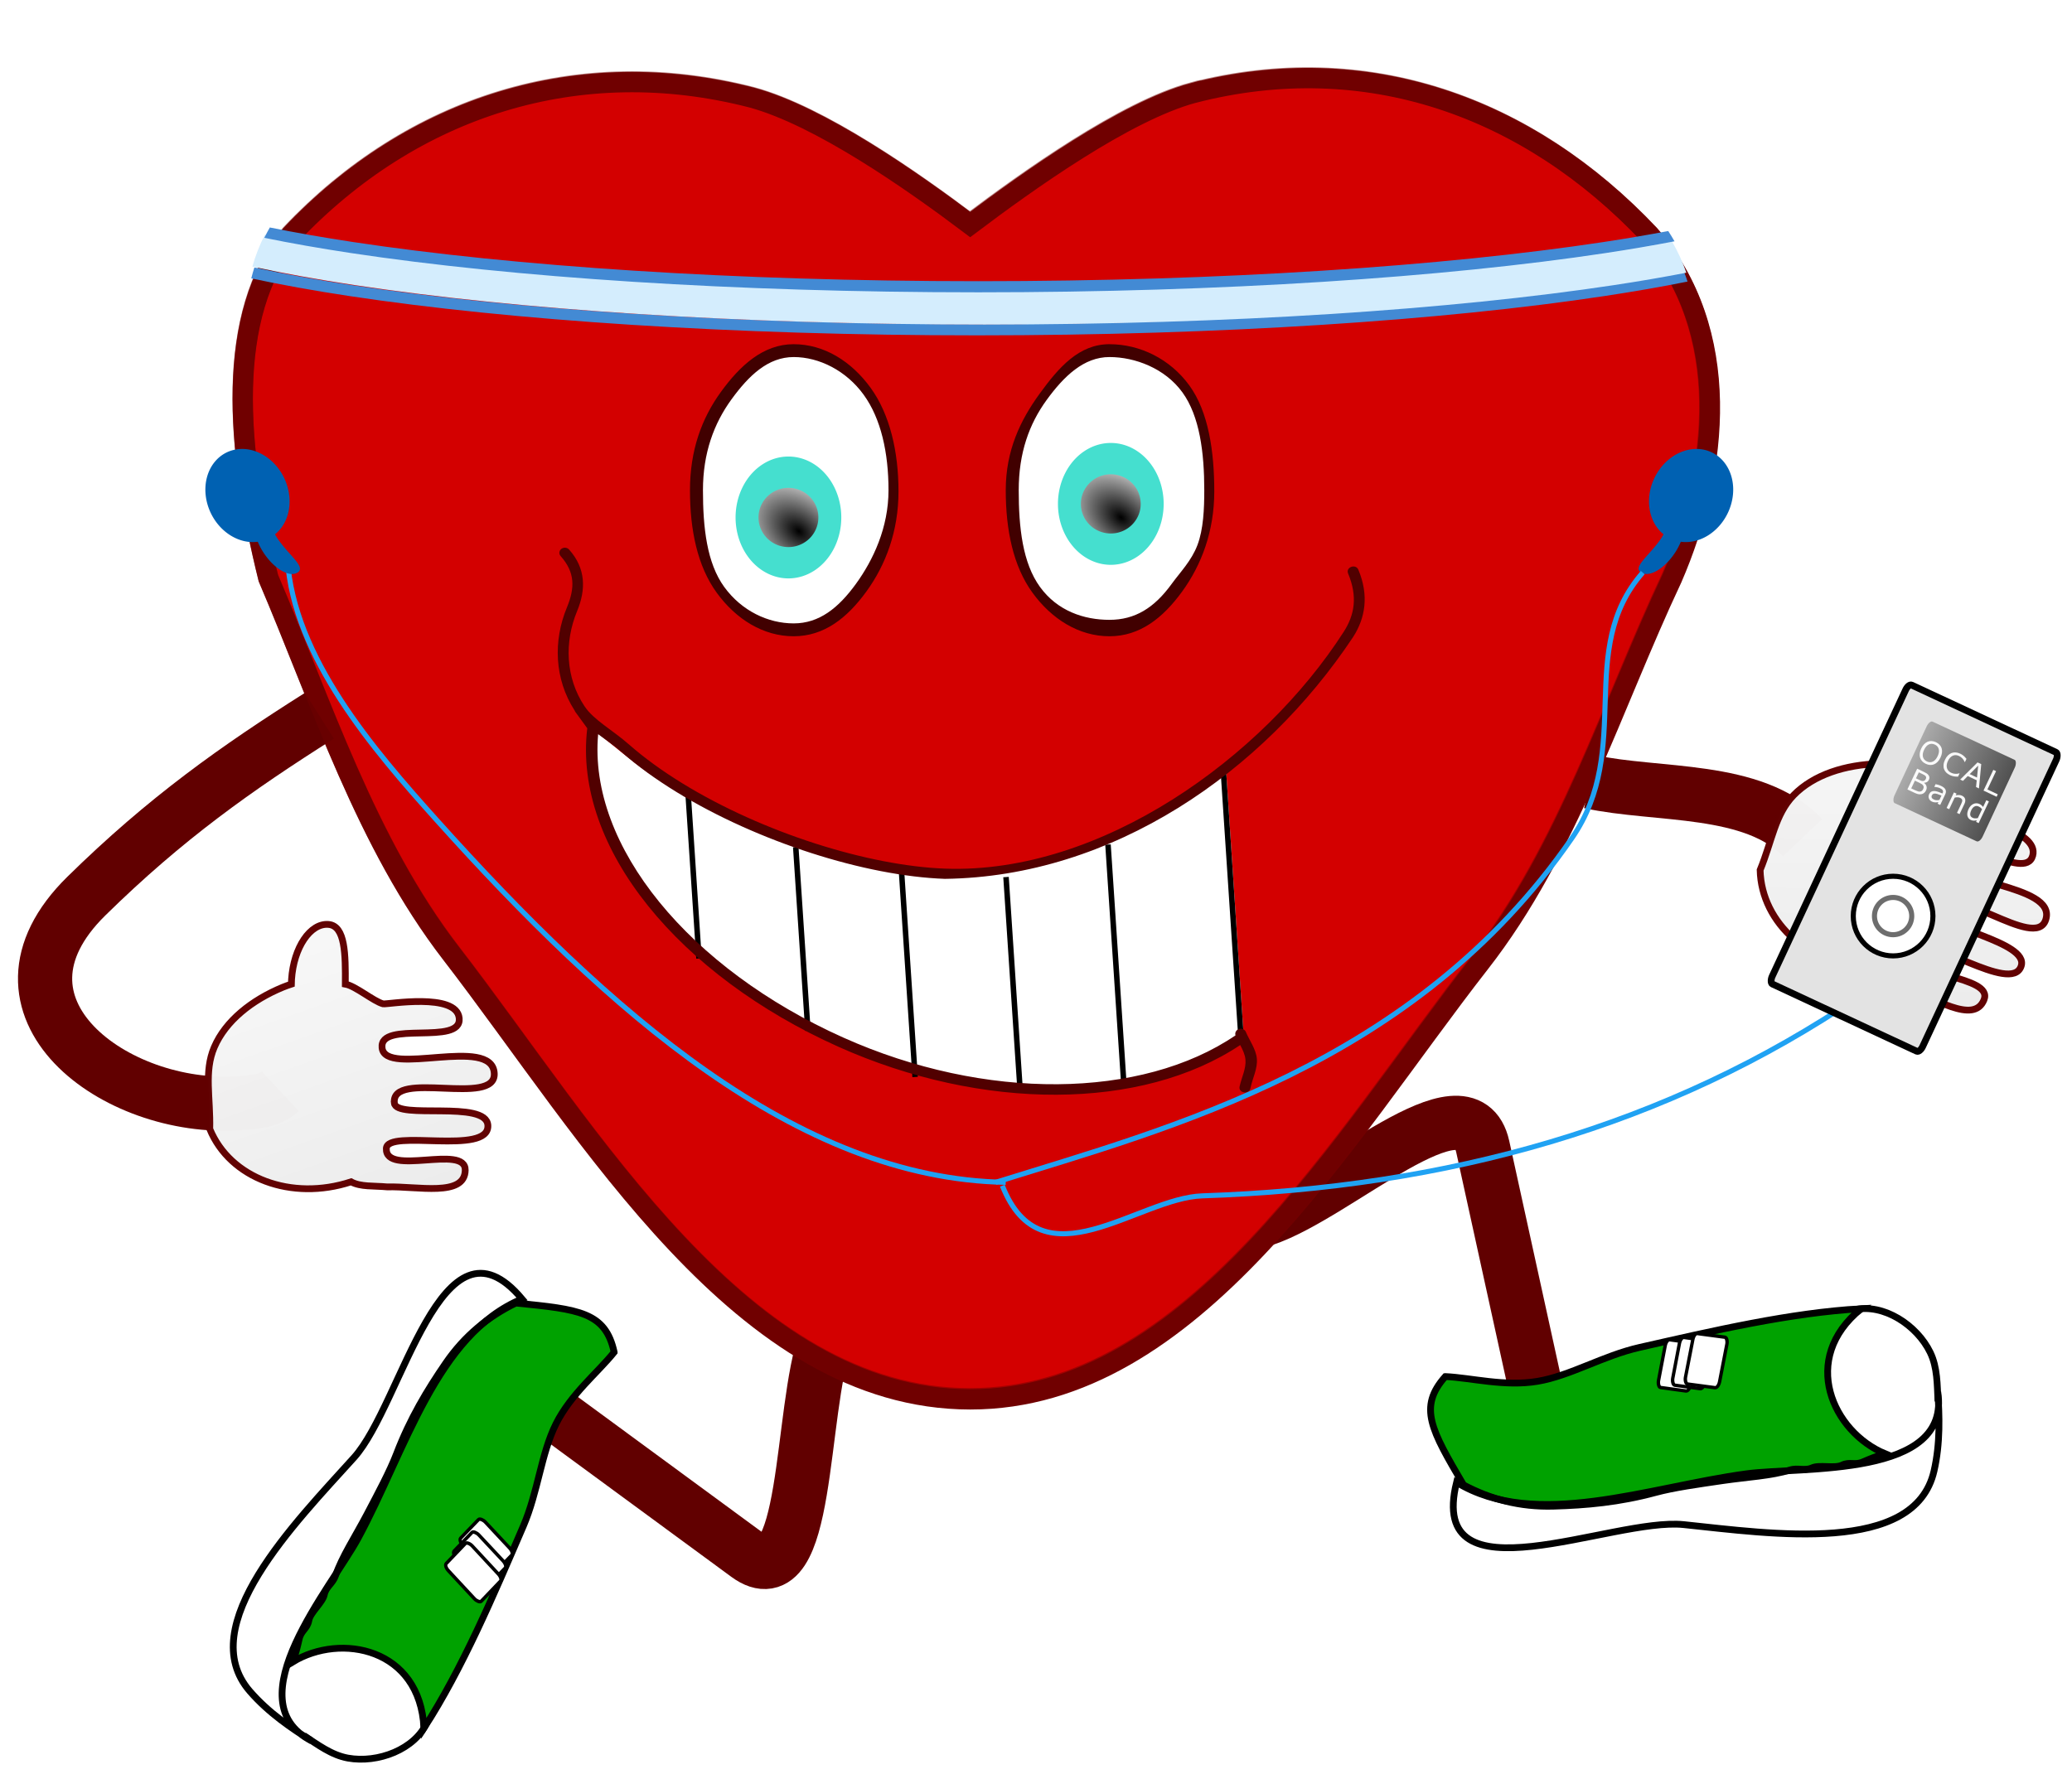 <?xml version="1.0" encoding="UTF-8"?>
<svg width="909.62" height="779.1" version="1.1" viewBox="0 0 240.67 206.14" xmlns="http://www.w3.org/2000/svg" xmlns:xlink="http://www.w3.org/1999/xlink">
<defs>
<radialGradient id="d" cx="78.215" cy="640.89" r="17.822" gradientTransform="matrix(.224 -.104 .213 .266 -207.1 22.711)" gradientUnits="userSpaceOnUse" xlink:href="#b"/>
<linearGradient id="b">
<stop offset="0"/>
<stop stop-color="#fff" offset="1"/>
</linearGradient>
<radialGradient id="c" cx="78.215" cy="640.89" r="17.822" gradientTransform="matrix(.224 -.104 .213 .266 -181.94 21.649)" gradientUnits="userSpaceOnUse" xlink:href="#b"/>
<linearGradient id="f" x1="-77.885" x2="-1.744" y1="497.17" y2="497.17" gradientTransform="matrix(-.056 -.298 .292 -.055 -104.18 241.04)" gradientUnits="userSpaceOnUse" xlink:href="#a"/>
<linearGradient id="a">
<stop stop-color="#ebebeb" offset="0"/>
<stop stop-color="#f7f7f7" offset="1"/>
</linearGradient>
<filter id="h" x="-.05" y="-.05" width="1.1" height="1.1" color-interpolation-filters="sRGB">
<feGaussianBlur in="SourceGraphic" result="result0" stdDeviation="2.327"/>
<feDiffuseLighting lighting-color="#ffffff" result="result5" stdDeviation="2.33" surfaceScale="1.6">
<feDistantLight azimuth="235" elevation="45"/>
</feDiffuseLighting>
<feComposite in="result5" in2="SourceGraphic" k1="1.4" operator="arithmetic" result="fbSourceGraphic"/>
<feGaussianBlur in="fbSourceGraphic" result="result0" stdDeviation="6"/>
<feSpecularLighting lighting-color="#8c2828" in="result0" result="result1" specularExponent="25" surfaceScale="1.71">
<feDistantLight azimuth="235" elevation="45"/>
</feSpecularLighting>
<feComposite in="fbSourceGraphic" in2="result1" k2="1" k3="1" operator="arithmetic" result="result4"/>
<feComposite in="result4" in2="SourceGraphic" operator="in" result="result2"/>
</filter>
<linearGradient id="e" x1="-77.885" x2="-1.744" y1="497.17" y2="497.17" gradientTransform="matrix(.011 -.45 .442 .011 2.103 76.967)" gradientUnits="userSpaceOnUse" xlink:href="#a"/>
<linearGradient id="g" x1="161.66" x2="170.66" y1="183.23" y2="183.23" gradientTransform="matrix(.845 0 0 .885 24.732 33.657)" gradientUnits="userSpaceOnUse">
<stop stop-color="#aaa" offset="0"/>
<stop stop-color="#515151" offset="1"/>
</linearGradient>
</defs>
<flowRoot transform="translate(15.335 -45.431)" fill="#000000" font-family="Verdana" font-size="26.667px" font-weight="bold" letter-spacing="1px" text-align="center" text-anchor="middle" word-spacing="0px" style="line-height:1.25" xml:space="preserve"><flowRegion font-family="Verdana" font-weight="bold"><rect x="801" y="224.1" width="71" height="60"/></flowRegion><flowPara/></flowRoot>
<path d="m95.915 155.52c-3.033 8.384-1.914 30.428-9.1 25.151-7.435-5.46-14.871-10.921-22.306-16.381" fill="none" stroke="#610000" stroke-width="6.297"/>
<path d="m146.84 141.65c8.463-2.806 23.478-17.126 25.388-8.418 2.022 9.22 4.043 18.439 6.065 27.659" fill="none" stroke="#610000" stroke-width="6.297"/>
<path d="m184.67 90.818c7.85 1.71 19.018 0.512 24.709 6.505" fill="#fff" stroke="#610000" stroke-width="6.297"/>
<path transform="matrix(1.488 0 0 1.488 -27.232 -209.18)" d="m111.44 147.84c13.481-3.479 26.142 1.034 35.629 11.088 6.521 7.494 5.44 18.317 1.752 26.804-4.721 10.033-8.114 21.217-15.001 30.038-10.745 13.764-22.327 34.085-39.784 34.072-17.796-0.013-29.631-20.7-40.505-34.793-6.64-8.605-10.125-19.574-14.281-29.317-2.51-10.145-3.385-20.534 1.752-26.804 9.488-10.054 22.509-14.207 35.989-10.728 5.302 1.438 12.53 6.505 17.044 9.908 4.514-3.403 12.103-8.831 17.405-10.269z" fill="#d30000" filter="url(#h)" stroke="#710000" stroke-width="1.587"/>
<g transform="matrix(1.488 0 0 1.488 171.76 -213.64)">
<path d="m-45.729 182a7.684 10.778 0 1 1-15.368 0 7.684 10.778 0 1 1 15.368 0z" fill="#fff"/>
<path d="m-53.476 170.45c-2.375 0-4.18 1.659-5.683 3.73-1.503 2.071-2.412 4.565-2.412 7.673 0 3.107 0.582 5.928 2.085 7.999 1.503 2.071 3.635 3.404 6.01 3.404 2.375 0 4.175-1.426 5.678-3.497 1.503-2.071 2.505-4.705 2.505-7.812 0-3.107-0.675-6.021-2.178-8.092-1.503-2.071-3.63-3.404-6.005-3.404zm0 1.004c1.995 0 4.1 1.064 5.461 2.938 1.361 1.874 1.942 4.548 1.942 7.46 0 2.912-1.188 5.446-2.549 7.321-1.361 1.874-2.86 3.078-4.854 3.078-1.995 0-4.059-0.971-5.42-2.845-1.361-1.874-1.662-4.641-1.662-7.554 0-2.912 0.861-5.213 2.222-7.087 1.361-1.874 2.865-3.311 4.86-3.311z" color="#000000" fill="#410000" style="text-decoration-line:none;text-indent:0;text-transform:none"/>
<path d="m-49.759 183.98a4.126 4.758 0 1 1-8.252 0 4.126 4.758 0 1 1 8.252 0z" fill="#45dfcf"/>
<path d="m-51.549 183.98a2.336 2.311 0 0 1-4.672 0 2.336 2.311 0 1 1 4.672 0z" fill="url(#d)"/>
<path d="m-20.869 181.91c-0.278 5.965-3.739 10.986-8.008 10.986-2.135 0-4.067-1.209-5.466-3.164-1.399-1.955-2.436-4.66-2.264-7.638 0.335-5.798 4.143-10.784 8.008-10.986 4.263-0.223 8.008 4.842 7.73 10.801z" fill="#fff"/>
<path d="m-28.826 170.45c-2.375 0-3.949 1.798-5.452 3.869-1.503 2.071-2.643 4.426-2.643 7.534 0 3.107 0.582 5.928 2.085 7.999 1.503 2.071 3.635 3.404 6.01 3.404 2.375 0 4.175-1.426 5.678-3.497 0.752-1.035 1.378-2.212 1.816-3.517 0.438-1.306 0.689-2.741 0.689-4.295 0-3.107-0.444-6.207-1.947-8.277-1.503-2.071-3.861-3.219-6.236-3.219zm0 1.004c1.995 0 4.332 0.879 5.692 2.753 1.361 1.874 1.71 4.733 1.71 7.645 0 1.456-0.066 3.049-0.533 4.281-0.467 1.232-1.336 2.103-2.016 3.04-1.361 1.874-2.86 2.8-4.854 2.8s-4.059-0.693-5.42-2.567c-1.361-1.874-1.662-4.641-1.662-7.554 0-2.912 0.815-5.167 2.176-7.041 1.361-1.874 2.911-3.357 4.906-3.357z" color="#000000" fill="#410000" style="text-decoration-line:none;text-indent:0;text-transform:none"/>
<path d="m-24.594 182.92a4.126 4.758 0 1 1-8.252 0 4.126 4.758 0 1 1 8.252 0z" fill="#45dfcf"/>
<path d="m-26.385 182.92a2.336 2.311 0 0 1-4.672 0 2.336 2.311 0 1 1 4.672 0z" fill="url(#c)"/>
</g>
<g transform="matrix(1.204 -.08 .074 1.118 53.564 -177.05)" stroke-width="1.279">
<g transform="translate(5.673 -7.091)" stroke-width="1.279">
<path d="m34.993 281.52c-4.192-0.302-7.902-1.05-11.812-2.383-12.017-4.096-23.192-13.476-28.145-23.627-1.484-3.041-2.28-5.477-2.779-8.504-0.31-1.88-0.276-6.191 0.049-6.191 0.046 0 1.036 0.963 2.198 2.139 1.163 1.177 2.616 2.567 3.231 3.089 7.931 6.748 19.265 11.891 27.973 12.693 6.086 0.56 12.851-0.963 19.569-4.408 2.315-1.187 3.582-1.952 5.965-3.602l1.969-1.363-5.3e-4 13.742-5.4e-4 13.742-0.961 0.633c-4.409 2.905-11.137 4.479-17.256 4.039z" fill="#fff" style="paint-order:normal"/>
<path transform="scale(.265)" d="m4.231 938.55v63.588h2v-63.588zm194.56 5.227v104.43h2v-104.43zm-156.82 17.391v72.004h2.002v-72.004zm113.24 7.094v93.779h2.002v-93.779zm-75.486 4.953v80.803h1.992v-80.803zm37.744 5.094v83.586h2v-83.586z" color="#000000" color-rendering="auto" dominant-baseline="auto" image-rendering="auto" shape-rendering="auto" solid-color="#000000" style="font-feature-settings:normal;font-variant-alternates:normal;font-variant-caps:normal;font-variant-ligatures:normal;font-variant-numeric:normal;font-variant-position:normal;isolation:auto;mix-blend-mode:normal;shape-padding:0;text-decoration-color:#000000;text-decoration-line:none;text-decoration-style:solid;text-indent:0;text-orientation:mixed;text-transform:none;white-space:normal"/>
<path d="m-8.943 222.14c-0.424 0.019-0.655 0.505-0.4 0.845 1.288 1.777 1.175 3.392 0.272 5.359-1.53 3.335-1.67 7.301 0.091 10.717v2e-3c0.011 0.046 0.028 0.091 0.051 0.133 4e-3 6e-3 8e-3 0.013 0.012 0.019l1.035 1.764c-2.137 12.317 7.343 26.248 22.086 34.674 13.438 7.68 28.761 8.707 38.617 2.591 0.208 0.503 0.4 1.009 0.411 1.544 0.019 0.935-0.483 1.809-0.725 2.711-0.221 0.703 0.862 0.993 1.021 0.274 0.284-1.062 0.826-1.97 0.805-3.008-0.02-0.988-0.621-1.992-0.883-2.83-0.033-0.111-0.101-0.205-0.19-0.271v-7e-3c-1e-3 1e-3 -3e-3 2e-3 -5e-3 3e-3 -0.091-0.067-0.204-0.105-0.323-0.102-0.341 6e-3 -0.581 0.327-0.502 0.652-9.393 5.949-24.444 5.1-37.702-2.476-14.27-8.155-23.283-21.519-21.602-33.068 0.713 0.659 1.464 1.288 2.117 1.994 1.467 1.585 3.178 3.106 5.049 4.535 3.743 2.857 8.134 5.348 12.545 7.234 4.411 1.886 8.84 3.167 12.674 3.59 16.13 0.931 31.25-8.833 40.75-22.217 1.304-1.897 1.794-4.2 0.935-6.916-0.206-0.688-1.238-0.361-1.01 0.32 0.775 2.452 0.359 4.315-0.797 5.996-8.566 12.464-24.858 23.406-39.763 21.764-3.69-0.407-8.039-1.657-12.373-3.51-4.335-1.853-8.657-4.308-12.318-7.103-1.83-1.397-3.496-2.88-4.914-4.412-1.499-1.62-3.228-2.77-4.012-4.236l-0.01-0.013c-1.658-3.122-1.536-6.796-0.11-9.904 0.991-2.16 1.122-4.355-0.379-6.424-0.104-0.147-0.275-0.231-0.455-0.223z" color="#000000" color-rendering="auto" dominant-baseline="auto" fill="#510000" image-rendering="auto" shape-rendering="auto" solid-color="#000000" style="font-feature-settings:normal;font-variant-alternates:normal;font-variant-caps:normal;font-variant-ligatures:normal;font-variant-numeric:normal;font-variant-position:normal;isolation:auto;mix-blend-mode:normal;paint-order:normal;shape-padding:0;text-decoration-color:#000000;text-decoration-line:none;text-decoration-style:solid;text-indent:0;text-orientation:mixed;text-transform:none;white-space:normal"/>
</g>
</g>
<g transform="matrix(1.447 -.346 .346 1.447 -117.85 -166.49)" stroke="#000">
<path d="m135.76 258.05c1.962 0.568 4.316 1.858 6.914 2.036 2.597 0.178 5.438-0.757 8.371-0.722 2.934 0.035 5.96 0.06 8.931 0.2 2.97 0.14 5.885 0.394 8.593 0.885-5.631 2.686-4.389 8.845-0.822 11.445-0.709 0.03-1.199 0.114-1.86 0.226-0.661 0.112-0.97-0.283-1.605-0.141-0.635 0.142-1.704-0.456-2.336-0.336-0.632 0.12-1.054-0.283-1.706-0.237-1.532 0.107-3.388-0.245-5.311-0.417-1.923-0.171-3.833-0.359-5.309-0.316-2.953 0.086-5.488-0.288-8.019-0.818-2.531-0.53-4.632-1.658-6.426-3.243-1.455-4.76-2.046-6.727 0.584-8.562z" fill="#00a200" stroke-width=".529" style="paint-order:normal"/>
<path d="m172.87 268.18c-0.298 1.769-0.72 3.91-1.723 5.926-3.006 6.045-13.493 1.799-19.974-0.482-5.319-1.872-20.982 1.37-16.481-7.335 5.129 5.094 14.472 3.837 22.175 4.615 4.359 0.441 15.477 4.061 16.004-2.745" fill="none" stroke-width=".529"/>
<path d="m168 260.4c2.382 0.022 4.511 2.325 5.017 4.622 0.282 1.28-0.062 2.595-0.298 3.853" fill="none" stroke-width=".529"/>
<g fill="#fff">
<rect transform="matrix(.932 .362 -.411 .912 0 0)" x="246.59" y="186.37" width="2.526" height="3.796" rx=".261" ry=".521" stroke-width=".265" style="paint-order:normal"/>
<rect transform="matrix(.932 .362 -.411 .912 0 0)" x="247.65" y="186.04" width="2.526" height="3.796" rx=".261" ry=".521" stroke-width=".265" style="paint-order:normal"/>
<rect transform="matrix(.933 .359 -.414 .91 0 0)" x="249.37" y="186.53" width="2.685" height="4.018" rx=".259" ry=".514" stroke-width=".265" style="paint-order:normal"/>
</g>
</g>
<g transform="matrix(1.47 -.227 .227 1.47 -74.801 -197.05)" stroke="#610000">
<path d="m45.601 197.66c-7.003 3.05-13.078 6.067-20.138 11.145-10.076 7.247-0.274 17.011 9.287 17.8 1.108 0.091 2.372 0.252 3.357-0.418" fill="none" stroke-width="4.233"/>
<path d="m46.767 228.45c0.142-2.65 7.809 1.537 8.065-1.103 0.289-2.979-8.473-0.981-8.355-3.309 0.111-2.188 6.186 0.824 6.306-1.364 0.111-2.04-5.379-1.906-5.7-2.013-0.705-0.307-1.92-1.715-2.682-1.974 0.366-2.269 0.7-4.498-0.587-4.809-1.391-0.334-2.961 1.366-3.506 3.797-0.027 0.123-0.051 0.246-0.072 0.369-0.233 0.038-0.465 0.084-0.696 0.138-2.544 0.617-4.814 1.906-6.006 3.814-1.102 1.764-0.888 3.849-1.322 6.258 0.978 4.058 5.438 6.559 10.276 5.763 0.678 0.515 1.691 0.563 2.727 0.822 2.355 0.299 5.863 1.724 6.221-0.358 0.351-2.042-6.258-0.436-5.83-2.618 0.303-1.545 7.88 1.817 8.112-0.575 0.196-2.011-7.023-1.501-6.952-2.838z" fill="url(#f)" opacity=".99" stroke-width=".529"/>
</g>
<path d="m138.54 10.725c20.053-5.175 38.886 1.538 52.999 16.494 9.701 11.148 8.092 27.247 2.606 39.872-7.023 14.924-12.07 31.561-22.315 44.682-15.984 20.474-33.212 50.702-59.181 50.683-26.473-0.02-44.077-30.792-60.252-51.756-9.877-12.801-15.061-29.117-21.243-43.61-3.734-15.09-5.035-30.544 2.606-39.872 14.113-14.956 33.482-21.133 53.535-15.958 7.887 2.138 18.639 9.676 25.354 14.739 6.715-5.062 18.003-13.136 25.89-15.275z" fill="none" opacity=".5" stroke="#710000" stroke-width="2.361"/>
<g transform="matrix(1.474 0 0 1.223 235.8 -70.624)" stroke-width="1.108">
<path d="m-139.93 83.161c-0.089 0.339-0.171 0.682-0.244 1.031 2.332 0.603 4.921 1.168 7.769 1.686 12.669 2.307 30.129 3.728 49.416 3.728 19.287 0 36.745-1.422 49.414-3.728 2.369-0.431 4.57-0.893 6.585-1.383-0.094-0.341-0.196-0.68-0.308-1.016-1.977 0.48-4.137 0.935-6.466 1.359-12.575 2.29-29.99 3.711-49.225 3.711-19.235 0-36.651-1.421-49.226-3.711-2.835-0.516-5.408-1.079-7.714-1.676z" fill="#438ad4"/>
<path d="m-139.1 80.043c-0.411 0.958-0.737 1.971-0.987 3.029 2.423 0.634 5.118 1.222 8.084 1.762 12.762 2.324 30.265 3.746 49.604 3.746 19.339 0 36.841-1.422 49.603-3.746 2.033-0.37 3.93-0.765 5.712-1.179-0.296-1.025-0.675-2.026-1.141-2.997-1.606 0.367-3.314 0.721-5.14 1.053-12.482 2.273-29.852 3.693-49.035 3.693-19.182 0-36.553-1.421-49.035-3.693-2.823-0.514-5.383-1.076-7.666-1.668z" fill="#d4edfd"/>
<path d="m-138.71 79.356c-0.153 0.322-0.3 0.649-0.433 0.984 2.088 0.515 4.372 1 6.847 1.45 12.669 2.307 30.129 3.726 49.416 3.726s36.745-1.42 49.414-3.726c1.936-0.353 3.746-0.728 5.448-1.12-0.154-0.329-0.319-0.653-0.494-0.975-1.611 0.367-3.32 0.719-5.144 1.052-12.575 2.29-29.99 3.713-49.225 3.713-19.235 0-36.651-1.423-49.226-3.713-2.383-0.434-4.59-0.899-6.603-1.391z" fill="#438ad4"/>
</g>
<path d="m225.55 105.93c1.036-3.808 10.875 4.682 12.074 0.923 1.354-4.242-12.014-4.08-11.113-7.429 0.847-3.148 8.738 3.136 9.597-7e-3 0.801-2.932-7.225-4.456-7.658-4.713-0.928-0.667-2.254-3.096-3.282-3.711 1.243-3.185 2.427-6.321 0.653-7.177-1.919-0.921-4.734 1.059-6.288 4.423-0.077 0.17-0.151 0.341-0.22 0.514-0.351-0.018-0.703-0.023-1.055-0.018-3.893 0.101-7.598 1.264-9.929 3.665-2.155 2.22-2.498 5.319-3.883 8.687 0.151 6.208 5.853 11.241 13.138 11.599 0.825 0.961 2.283 1.349 3.709 2.049 3.332 1.172 7.985 4.344 9.158 1.428 1.151-2.86-8.964-2.595-7.658-5.633 0.925-2.152 10.889 5.111 11.977 1.705 0.915-2.864-9.742-4.383-9.22-6.305z" fill="url(#e)" opacity=".99" stroke="#610000" stroke-width=".787"/>
<g transform="matrix(-.573 1.373 -1.373 -.573 503.43 118.57)" stroke="#000">
<path d="m135.76 258.05c1.962 0.568 4.316 1.858 6.914 2.036 2.597 0.178 5.438-0.757 8.371-0.722 2.934 0.035 5.96 0.06 8.931 0.2 2.97 0.14 5.885 0.394 8.593 0.885-5.631 2.686-4.389 8.845-0.822 11.445-0.709 0.03-1.199 0.114-1.86 0.226-0.661 0.112-0.97-0.283-1.605-0.141-0.635 0.142-1.704-0.456-2.336-0.336-0.632 0.12-1.054-0.283-1.706-0.237-1.532 0.107-3.388-0.245-5.311-0.417-1.923-0.171-3.833-0.359-5.309-0.316-2.953 0.086-5.488-0.288-8.019-0.818-2.531-0.53-4.632-1.658-6.426-3.243-1.455-4.76-2.046-6.727 0.584-8.562z" fill="#00a200" stroke-width=".529" style="paint-order:normal"/>
<path d="m172.87 268.18c-0.298 1.769-0.72 3.91-1.723 5.926-3.006 6.045-13.493 1.799-19.974-0.482-5.319-1.872-20.982 1.37-16.481-7.335 5.129 5.094 14.472 3.837 22.175 4.615 4.359 0.441 15.477 4.061 16.004-2.745" fill="none" stroke-width=".529"/>
<path d="m168 260.4c2.382 0.022 4.511 2.325 5.017 4.622 0.282 1.28-0.062 2.595-0.298 3.853" fill="none" stroke-width=".529"/>
<g fill="#fff">
<rect transform="matrix(.932 .362 -.411 .912 0 0)" x="246.59" y="186.37" width="2.526" height="3.796" rx=".261" ry=".521" stroke-width=".265" style="paint-order:normal"/>
<rect transform="matrix(.932 .362 -.411 .912 0 0)" x="247.65" y="186.04" width="2.526" height="3.796" rx=".261" ry=".521" stroke-width=".265" style="paint-order:normal"/>
<rect transform="matrix(.933 .359 -.414 .91 0 0)" x="249.37" y="186.53" width="2.685" height="4.018" rx=".259" ry=".514" stroke-width=".265" style="paint-order:normal"/>
</g>
</g>
<path d="m198.84 52.563a4.723 5.562 25.707 0 1 1.843 7.06 4.723 5.562 25.707 0 1-5.448 3.321c-0.172 0.408-0.38 0.821-0.646 1.23-1.253 1.931-3.05 2.971-4.014 2.325-0.964-0.647 1.17-2.096 2.423-4.026 0.087-0.134 0.153-0.262 0.228-0.393a4.723 5.562 25.707 0 1-1.054-6.554 4.723 5.562 25.707 0 1 6.668-2.963z" fill="#0061b2" style="paint-order:normal"/>
<path d="m216 115.72c-22.359 15.182-47.877 22.267-76.354 23.221-7.478 0.251-18.6 10.515-23.221-1.181" fill="none" stroke="#20a2f3" stroke-width=".59"/>
<g transform="matrix(1.348 .628 -.628 1.348 127.39 -276.77)">
<rect x="158.63" y="190.34" width="12.97" height="25.766" rx=".267" ry=".534" fill="#e3e3e3" stroke="#000" stroke-linecap="round" stroke-linejoin="round" stroke-width=".529" style="paint-order:normal"/>
<rect x="161.32" y="192.24" width="7.6" height="7.022" rx=".267" ry=".534" fill="url(#g)" style="paint-order:normal"/>
</g>
<path d="m116.82 137.37c-24.248-0.403-46.176-19.894-66.121-42.113-7.302-8.134-16.606-18.923-17.317-30.305" fill="none" stroke="#20a2f3" stroke-width=".59"/>
<path d="m26.333 52.563a5.562 4.723 64.293 0 0-1.843 7.06 5.562 4.723 64.293 0 0 5.448 3.321c0.172 0.408 0.38 0.821 0.646 1.23 1.253 1.931 3.05 2.971 4.014 2.325 0.964-0.647-1.17-2.096-2.423-4.026-0.087-0.134-0.153-0.262-0.228-0.393a5.562 4.723 64.293 0 0 1.054-6.554 5.562 4.723 64.293 0 0-6.668-2.963z" fill="#0061b2" style="paint-order:normal"/>
<path d="m115.64 137.37c20.101-6.287 48.719-13.596 66.94-39.984 7.234-10.476 0.351-21.868 8.233-30.86" fill="none" stroke="#20a2f3" stroke-width=".59"/>
<g transform="matrix(1.488 0 0 1.488 57.387 -78.911)" fill="#fff" stroke-linecap="round" stroke-linejoin="round">
<ellipse cx="109.21" cy="124.56" rx="3.109" ry="3.109" stroke="#000" stroke-width=".397" style="paint-order:normal"/>
<ellipse cx="109.21" cy="124.56" rx="1.455" ry="1.455" stroke="#6d6d6d" stroke-width=".397" style="paint-order:normal"/>
</g>
<g transform="rotate(25.31 322.6 145.56)" fill="#fff" opacity=".95">
<path d="m209.79 134.07q0.163 0.179 0.249 0.439 0.088 0.26 0.088 0.589 0 0.329-0.089 0.591-0.088 0.26-0.247 0.433-0.165 0.181-0.39 0.272-0.224 0.091-0.512 0.091-0.281 0-0.512-0.093-0.229-0.093-0.39-0.27-0.161-0.177-0.249-0.435-0.086-0.258-0.086-0.589 0-0.326 0.086-0.584 0.086-0.26 0.251-0.444 0.158-0.175 0.39-0.269 0.235-0.093 0.51-0.093 0.286 0 0.514 0.095 0.229 0.093 0.389 0.267zm-0.032 1.028q0-0.519-0.233-0.8-0.233-0.283-0.636-0.283-0.406 0-0.639 0.283-0.231 0.281-0.231 0.8 0 0.525 0.236 0.804 0.236 0.278 0.634 0.278t0.632-0.278q0.236-0.279 0.236-0.804z"/>
<path d="m212.92 136.23q-0.099 0.043-0.179 0.081-0.079 0.038-0.208 0.079-0.109 0.034-0.238 0.057-0.127 0.025-0.281 0.025-0.29 0-0.528-0.081-0.236-0.082-0.412-0.256-0.172-0.17-0.269-0.432-0.097-0.263-0.097-0.611 0-0.329 0.093-0.589 0.093-0.26 0.269-0.439 0.17-0.174 0.41-0.265 0.242-0.091 0.535-0.091 0.215 0 0.428 0.052 0.215 0.052 0.476 0.183v0.421h-0.027q-0.22-0.184-0.437-0.269-0.217-0.084-0.464-0.084-0.202 0-0.365 0.066-0.161 0.064-0.288 0.202-0.124 0.134-0.193 0.34-0.068 0.204-0.068 0.473 0 0.281 0.075 0.483 0.077 0.202 0.197 0.329 0.125 0.133 0.292 0.197 0.168 0.063 0.355 0.063 0.256 0 0.48-0.088t0.419-0.263h0.025z"/>
<path d="m215.7 136.43h-0.378l-0.261-0.743h-1.153l-0.261 0.743h-0.36l0.971-2.666h0.473zm-0.748-1.048-0.467-1.309-0.469 1.309z"/>
<path d="m217.97 136.43h-1.687v-2.666h0.355v2.351h1.332z"/>
<g transform="translate(.091)">
<path d="m210.15 139.27q0 0.199-0.075 0.351-0.075 0.152-0.202 0.251-0.15 0.118-0.331 0.168-0.179 0.05-0.457 0.05h-0.945v-2.666h0.79q0.292 0 0.437 0.021 0.145 0.021 0.278 0.089 0.147 0.077 0.213 0.199 0.066 0.12 0.066 0.288 0 0.19-0.097 0.324-0.097 0.133-0.258 0.213v0.014q0.27 0.056 0.426 0.238 0.156 0.181 0.156 0.458zm-0.596-1.202q0-0.097-0.032-0.163-0.032-0.066-0.104-0.107-0.084-0.048-0.204-0.059-0.12-0.013-0.297-0.013h-0.423v0.77h0.458q0.167 0 0.265-0.016 0.099-0.018 0.183-0.072 0.084-0.054 0.118-0.138 0.036-0.086 0.036-0.202zm0.227 1.216q0-0.161-0.048-0.256-0.048-0.095-0.175-0.161-0.086-0.045-0.209-0.057-0.122-0.014-0.297-0.014h-0.557v0.992h0.469q0.233 0 0.381-0.023 0.149-0.025 0.244-0.089 0.1-0.07 0.147-0.159 0.047-0.089 0.047-0.231z"/>
<path d="m212.36 140.09h-0.335v-0.213q-0.045 0.03-0.122 0.086-0.075 0.054-0.147 0.086-0.084 0.041-0.193 0.068-0.109 0.029-0.256 0.029-0.27 0-0.458-0.179-0.188-0.179-0.188-0.457 0-0.227 0.097-0.367 0.099-0.141 0.279-0.222 0.183-0.081 0.439-0.109 0.256-0.029 0.55-0.043v-0.052q0-0.115-0.041-0.19-0.039-0.075-0.115-0.118-0.072-0.041-0.172-0.056-0.1-0.014-0.209-0.014-0.132 0-0.295 0.036-0.163 0.034-0.337 0.1h-0.018v-0.342q0.099-0.027 0.285-0.059 0.186-0.032 0.367-0.032 0.211 0 0.367 0.036 0.158 0.034 0.272 0.118 0.113 0.082 0.172 0.213 0.059 0.131 0.059 0.324zm-0.335-0.492v-0.557q-0.154 9e-3 -0.363 0.027-0.208 0.018-0.329 0.052-0.145 0.041-0.235 0.129-0.089 0.086-0.089 0.238 0 0.172 0.104 0.26 0.104 0.086 0.317 0.086 0.177 0 0.324-0.068 0.147-0.07 0.272-0.167z"/>
<path d="m214.85 140.09h-0.337v-1.139q0-0.138-0.016-0.258-0.016-0.122-0.059-0.19-0.045-0.075-0.129-0.111-0.084-0.038-0.218-0.038-0.138 0-0.288 0.068-0.15 0.068-0.288 0.174v1.493h-0.337v-2h0.337v0.222q0.158-0.131 0.326-0.204 0.168-0.073 0.346-0.073 0.324 0 0.494 0.195 0.17 0.195 0.17 0.562z"/>
<path d="m217.3 140.09h-0.337v-0.209q-0.145 0.125-0.303 0.195-0.158 0.07-0.342 0.07-0.358 0-0.569-0.276-0.209-0.276-0.209-0.765 0-0.254 0.072-0.453 0.073-0.199 0.197-0.338 0.122-0.136 0.283-0.208 0.163-0.072 0.337-0.072 0.158 0 0.279 0.034 0.122 0.032 0.256 0.102v-0.867h0.337zm-0.337-0.492v-1.148q-0.136-0.061-0.244-0.084-0.107-0.023-0.235-0.023-0.283 0-0.44 0.197-0.158 0.197-0.158 0.559 0 0.356 0.122 0.543 0.122 0.184 0.39 0.184 0.143 0 0.29-0.063 0.147-0.064 0.274-0.165z"/>
</g>
</g>
</svg>
